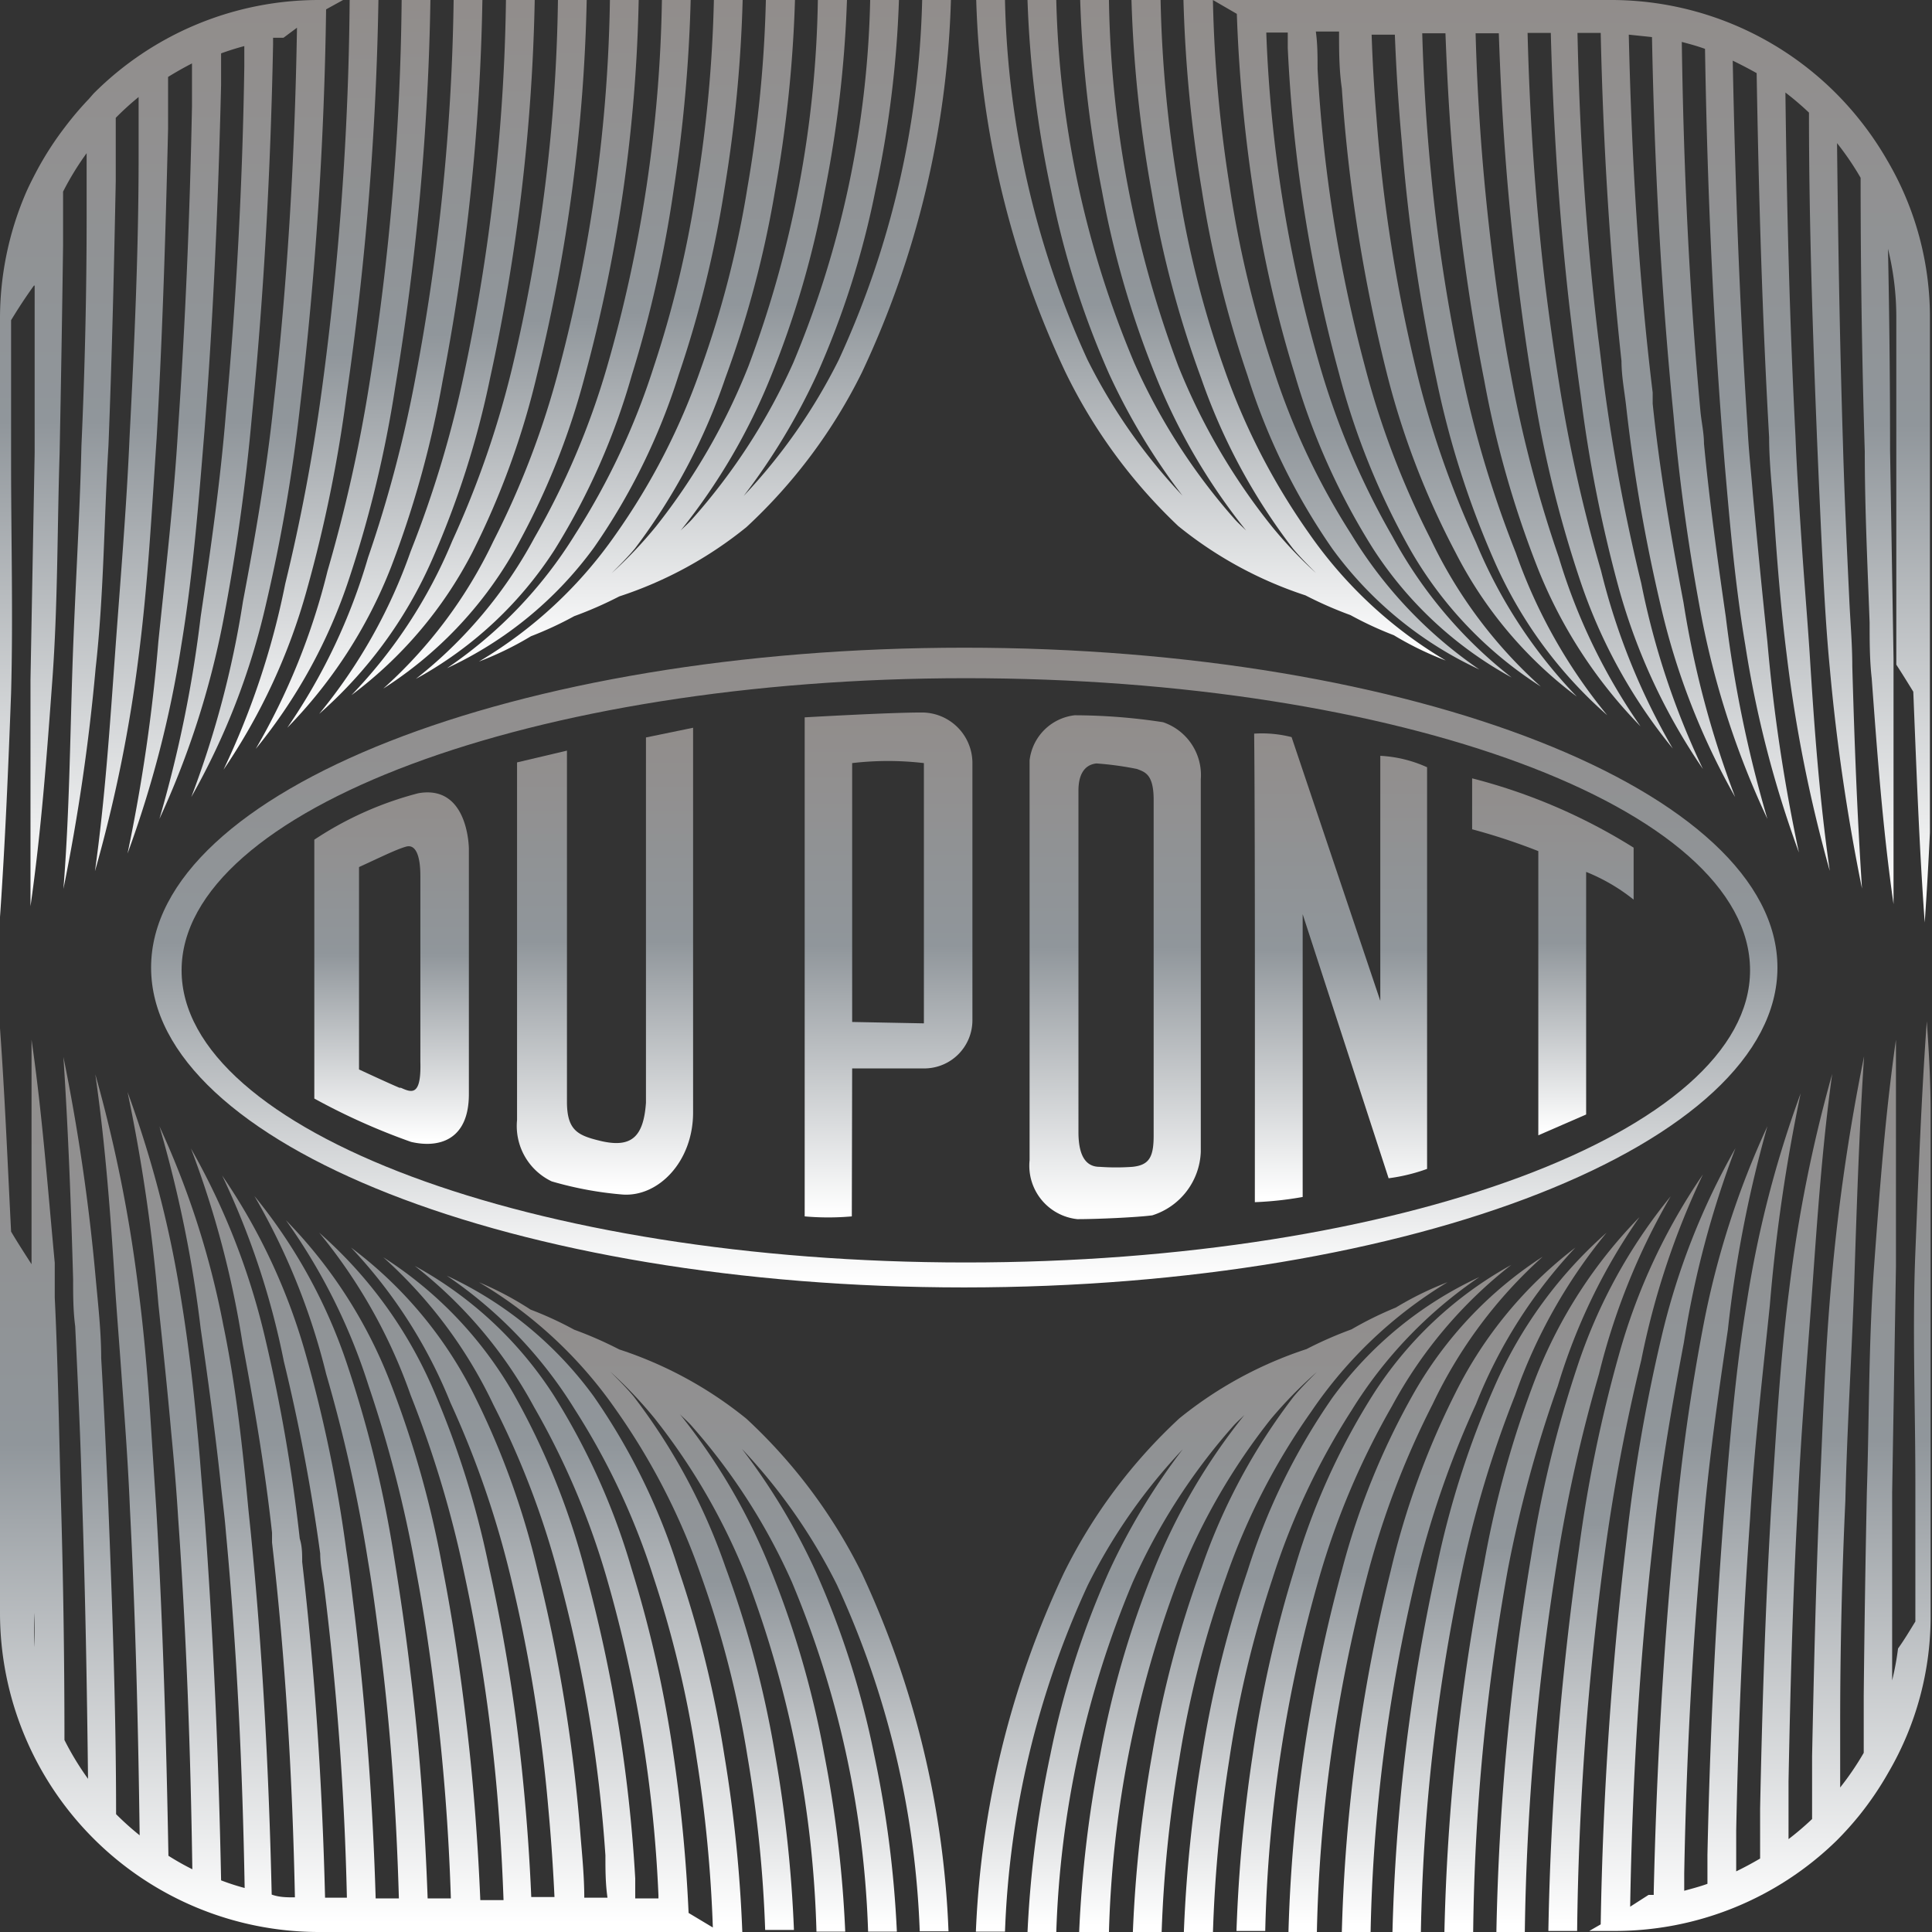 <svg xmlns="http://www.w3.org/2000/svg" xmlns:xlink="http://www.w3.org/1999/xlink" viewBox="0 0 55.75 55.75"><rect x="0" y="0" width="55.75" height="55.75" fill="#333333" stroke="none"/><defs><style>.cls-1{fill:url(#linear-gradient);}.cls-2{fill:url(#linear-gradient-2);}.cls-3{fill:url(#linear-gradient-3);}.cls-4{fill:url(#linear-gradient-4);}.cls-5{fill:url(#linear-gradient-5);}.cls-6{fill:url(#linear-gradient-6);}.cls-7{fill:url(#linear-gradient-7);}.cls-8{fill:url(#linear-gradient-8);}.cls-9{fill:url(#linear-gradient-9);}.cls-10{fill:url(#linear-gradient-10);}.cls-11{fill:url(#linear-gradient-11);}.cls-12{fill:url(#linear-gradient-12);}.cls-13{fill:url(#linear-gradient-13);}.cls-14{fill:url(#linear-gradient-14);}.cls-15{fill:url(#linear-gradient-15);}.cls-16{fill:url(#linear-gradient-16);}.cls-17{fill:url(#linear-gradient-17);}.cls-18{fill:url(#linear-gradient-18);}.cls-19{fill:url(#linear-gradient-19);}.cls-20{fill:url(#linear-gradient-20);}.cls-21{fill:url(#linear-gradient-21);}.cls-22{fill:url(#linear-gradient-22);}.cls-23{fill:url(#linear-gradient-23);}.cls-24{fill:url(#linear-gradient-24);}.cls-25{fill:url(#linear-gradient-25);}.cls-26{fill:url(#linear-gradient-26);}.cls-27{fill:url(#linear-gradient-27);}.cls-28{fill:url(#linear-gradient-28);}.cls-29{fill:url(#linear-gradient-29);}.cls-30{fill:url(#linear-gradient-30);}.cls-31{fill:url(#linear-gradient-31);}</style><linearGradient id="linear-gradient" x1="44.82" y1="32.75" x2="44.82" y2="22.48" gradientUnits="userSpaceOnUse"><stop offset="0.01" stop-color="#fff"/><stop offset="0.54" stop-color="#90969b"/><stop offset="1" stop-color="#918d8b"/></linearGradient><linearGradient id="linear-gradient-2" x1="27.83" y1="37.16" x2="27.83" y2="18.69" xlink:href="#linear-gradient"/><linearGradient id="linear-gradient-3" x1="38.7" y1="34.69" x2="38.7" y2="21.17" xlink:href="#linear-gradient"/><linearGradient id="linear-gradient-4" x1="32.18" y1="35.18" x2="32.18" y2="20.64" xlink:href="#linear-gradient"/><linearGradient id="linear-gradient-5" x1="25.64" y1="35.18" x2="25.64" y2="20.57" xlink:href="#linear-gradient"/><linearGradient id="linear-gradient-6" x1="17.44" y1="34.46" x2="17.44" y2="20.97" xlink:href="#linear-gradient"/><linearGradient id="linear-gradient-7" x1="11.28" y1="33" x2="11.28" y2="22.86" xlink:href="#linear-gradient"/><linearGradient id="linear-gradient-8" x1="4.95" y1="26.46" x2="4.95" y2="0" xlink:href="#linear-gradient"/><linearGradient id="linear-gradient-9" x1="8.68" y1="22.21" x2="8.68" y2="0" xlink:href="#linear-gradient"/><linearGradient id="linear-gradient-10" x1="9.89" y1="21.61" x2="9.89" y2="0" xlink:href="#linear-gradient"/><linearGradient id="linear-gradient-11" x1="11.11" y1="20.97" x2="11.11" y2="0" xlink:href="#linear-gradient"/><linearGradient id="linear-gradient-12" x1="12.32" y1="20.6" x2="12.32" y2="0" xlink:href="#linear-gradient"/><linearGradient id="linear-gradient-13" x1="13.53" y1="20.1" x2="13.53" y2="0" xlink:href="#linear-gradient"/><linearGradient id="linear-gradient-14" x1="14.74" y1="19.84" x2="14.74" y2="0" xlink:href="#linear-gradient"/><linearGradient id="linear-gradient-15" x1="15.95" y1="19.59" x2="15.95" y2="0" xlink:href="#linear-gradient"/><linearGradient id="linear-gradient-16" x1="17.17" y1="19.28" x2="17.17" y2="0" xlink:href="#linear-gradient"/><linearGradient id="linear-gradient-17" x1="20.63" y1="19.09" x2="20.63" y2="0" xlink:href="#linear-gradient"/><linearGradient id="linear-gradient-18" x1="44.95" y1="26.66" x2="44.95" y2="0" xlink:href="#linear-gradient"/><linearGradient id="linear-gradient-19" x1="34.96" y1="19.09" x2="34.96" y2="0" xlink:href="#linear-gradient"/><linearGradient id="linear-gradient-20" x1="10.71" y1="55.75" x2="10.71" y2="29.67" xlink:href="#linear-gradient"/><linearGradient id="linear-gradient-21" x1="20.62" y1="55.75" x2="20.62" y2="37.04" xlink:href="#linear-gradient"/><linearGradient id="linear-gradient-22" x1="50.8" y1="55.75" x2="50.8" y2="29.47" xlink:href="#linear-gradient"/><linearGradient id="linear-gradient-23" x1="46.91" y1="55.75" x2="46.91" y2="33.92" xlink:href="#linear-gradient"/><linearGradient id="linear-gradient-24" x1="45.7" y1="55.75" x2="45.7" y2="34.52" xlink:href="#linear-gradient"/><linearGradient id="linear-gradient-25" x1="44.49" y1="55.75" x2="44.49" y2="35.16" xlink:href="#linear-gradient"/><linearGradient id="linear-gradient-26" x1="43.28" y1="55.75" x2="43.28" y2="35.53" xlink:href="#linear-gradient"/><linearGradient id="linear-gradient-27" x1="42.07" y1="55.75" x2="42.07" y2="36.03" xlink:href="#linear-gradient"/><linearGradient id="linear-gradient-28" x1="40.86" y1="55.75" x2="40.86" y2="36.29" xlink:href="#linear-gradient"/><linearGradient id="linear-gradient-29" x1="39.65" y1="55.75" x2="39.65" y2="36.54" xlink:href="#linear-gradient"/><linearGradient id="linear-gradient-30" x1="38.43" y1="55.75" x2="38.43" y2="36.85" xlink:href="#linear-gradient"/><linearGradient id="linear-gradient-31" x1="34.97" y1="55.75" x2="34.97" y2="37.04" xlink:href="#linear-gradient"/></defs><title>Ресурс 1</title><g id="Слой_2" data-name="Слой 2"><g id="Слой_1-2" data-name="Слой 1"><path class="cls-1" d="M42.48,23.93a17.59,17.59,0,0,1,1.91.63v8.2l1.38-.6v-7a5.4,5.4,0,0,1,1.37.8s0-1,0-1.5a16.43,16.43,0,0,0-4.66-2C42.48,23,42.48,23.33,42.48,23.93Z"/><path class="cls-2" d="M4.36,27.92c0,5.1,10.5,9.23,23.46,9.23S51.29,33,51.29,27.92s-10.5-9.23-23.46-9.23S4.36,22.82,4.36,27.92ZM50.5,28c0,4.66-10.13,8.43-22.63,8.43S5.24,32.62,5.24,28s10.13-8.43,22.63-8.43S50.5,23.3,50.5,28Z"/><path class="cls-3" d="M36.21,34.69a9.9,9.9,0,0,0,1.38-.15V26.38L40.07,34a5.19,5.19,0,0,0,1.11-.27V22.14a3.71,3.71,0,0,0-1.35-.33c0,1.45,0,7.07,0,7.07l-2.56-7.61a3.47,3.47,0,0,0-1.08-.1C36.22,23.75,36.21,32.21,36.21,34.69Z"/><path class="cls-4" d="M29.71,21.94c0,3,0,8.62,0,11.54a1.55,1.55,0,0,0,1.38,1.7c.56,0,1.7-.05,2.16-.11a2,2,0,0,0,1.4-1.83c0-2.4,0-7.89,0-10.75a1.61,1.61,0,0,0-1.09-1.65,17,17,0,0,0-2.55-.2A1.48,1.48,0,0,0,29.71,21.94Zm3.1.25c.23.09.48.15.48.89,0,.14,0,7.78,0,9.69,0,.62-.13.85-.61.9a6.59,6.59,0,0,1-.95,0c-.3,0-.61-.18-.61-1,0-2.33,0-7.51,0-9.86,0-.41.14-.74.52-.78A9.15,9.15,0,0,1,32.81,22.19Z"/><path class="cls-5" d="M24.59,30.83h2.12a1.39,1.39,0,0,0,1.35-1.39c0-2,0-5.36,0-7.45a1.46,1.46,0,0,0-1.47-1.43c-.95,0-3.37.14-3.37.14s0,11.79,0,14.4a7.65,7.65,0,0,0,1.36,0Zm0-1.34s0-5.54,0-7.47a8.88,8.88,0,0,1,2.07,0v7.51Z"/><path class="cls-6" d="M20,32.1V21l-1.36.28V31.82c-.07,1-.43,1.3-1.28,1.11-.67-.16-1-.29-1-1.14,0-2.73,0-10.13,0-10.13L14.92,22s0,7.81,0,10.32a1.77,1.77,0,0,0,1,1.77,10.3,10.3,0,0,0,2.05.38C19,34.54,20,33.52,20,32.1Z"/><path class="cls-7" d="M13.53,31.57c0-1.85,0-7.07,0-7.07s0-1.87-1.46-1.61a9.91,9.91,0,0,0-3,1.34c0,1.5,0,7.47,0,7.47a18.84,18.84,0,0,0,2.79,1.25C12.62,33.13,13.53,32.94,13.53,31.57Zm-2-.18c-.29-.12-1.17-.53-1.17-.53s0-4.73,0-5.84c.55-.25,1.07-.51,1.36-.59s.41.3.41.84c0,1.34,0,4,0,5.36C12.16,31.64,11.88,31.53,11.57,31.39Z"/><path class="cls-8" d="M.32,20c.06-2.22,0-4.44,0-6.66V9.24q.32-.53.66-1H1C1,9.82,1,11.45,1,13.07L.88,19.61q0,3.27,0,6.54c.31-2.16.47-4.34.63-6.52s.14-4.36.21-6.54q.06-3,.1-6,0-.78,0-1.56a8.23,8.23,0,0,1,.68-1.11c0,.6,0,1.19,0,1.79q0,3.32-.15,6.65c-.05,2.14-.19,4.27-.26,6.41S2,23.51,1.83,25.65a58,58,0,0,0,.93-6.37C3,17.14,3,15,3.13,12.85c.1-2.54.16-5.08.21-7.62,0-.61,0-1.22,0-1.83A8.31,8.31,0,0,1,4,2.8c0,.57,0,1.15,0,1.72,0,2.69-.12,5.38-.26,8.07-.09,2.1-.27,4.19-.42,6.28s-.29,4.19-.58,6.27A41.16,41.16,0,0,0,4,18.94c.27-2.09.38-4.2.52-6.3.17-3,.26-5.94.33-8.92,0-.5,0-1,0-1.5q.34-.21.69-.39c0,.41,0,.83,0,1.24-.06,3.1-.19,6.2-.4,9.29-.12,2.06-.36,4.11-.57,6.15a49.85,49.85,0,0,1-.89,6.12,31.33,31.33,0,0,0,1.55-6c.34-2.05.5-4.12.67-6.19.26-3.34.4-6.69.48-10,0-.3,0-.6,0-.9q.33-.12.67-.21,0,.29,0,.59C7,5.2,6.83,8.56,6.52,11.9c-.16,2-.44,3.94-.73,5.9A36,36,0,0,1,4.6,23.63a24.79,24.79,0,0,0,1.84-5.71A59.49,59.49,0,0,0,7.27,12c.35-3.56.54-7.13.61-10.72V1.09l.3,0L8.57.8C8.51,4.41,8.31,8,7.9,11.62c-.2,1.93-.53,3.84-.89,5.74A27.92,27.92,0,0,1,5.52,23,20.51,20.51,0,0,0,7.66,17.5a48.58,48.58,0,0,0,1-5.79A110.58,110.58,0,0,0,9.41.27L9.9,0H9.21A9.18,9.18,0,0,0,2.7,2.7l-.14.16h0a9.25,9.25,0,0,0-.68.8h0a9.2,9.2,0,0,0-.82,1.27h0c-.12.23-.24.46-.34.7A9.18,9.18,0,0,0,0,9.21V26.46C.15,24.3.24,22.15.32,20Z"/><path class="cls-9" d="M10,11.41A89.61,89.61,0,0,0,10.92,0h-.83a88.87,88.87,0,0,1-.81,11.3,54.36,54.36,0,0,1-1.05,5.55,22.83,22.83,0,0,1-1.78,5.36A17.49,17.49,0,0,0,8.86,17,40,40,0,0,0,10,11.41Z"/><path class="cls-10" d="M12.42,0h-.83a74.3,74.3,0,0,1-.93,11.07,43.92,43.92,0,0,1-1.21,5.41,19.39,19.39,0,0,1-2.07,5.13,15.35,15.35,0,0,0,2.7-4.93A33.91,33.91,0,0,0,11.4,11.2,75.06,75.06,0,0,0,12.42,0Z"/><path class="cls-11" d="M12,10.84a36.35,36.35,0,0,1-1.38,5.25A17.07,17.07,0,0,1,8.29,21a13.82,13.82,0,0,0,3-4.65A29.16,29.16,0,0,0,12.77,11,63.51,63.51,0,0,0,13.92,0h-.83A62.78,62.78,0,0,1,12,10.84Z"/><path class="cls-12" d="M14.14,10.92A56,56,0,0,0,15.43,0h-.83A55.3,55.3,0,0,1,13.4,10.75a31.42,31.42,0,0,1-1.55,5.16A15.37,15.37,0,0,1,9.21,20.6a12.71,12.71,0,0,0,3.25-4.43A26,26,0,0,0,14.14,10.92Z"/><path class="cls-13" d="M13.63,15.94A23.24,23.24,0,0,0,15.5,10.8,49.2,49.2,0,0,0,16.93,0h-.83a48.46,48.46,0,0,1-1.32,10.61,27.41,27.41,0,0,1-1.73,5,14.27,14.27,0,0,1-2.91,4.45A12,12,0,0,0,13.63,15.94Z"/><path class="cls-14" d="M16.14,10.61a24.61,24.61,0,0,1-1.9,5,13.46,13.46,0,0,1-3.18,4.26,11.42,11.42,0,0,0,3.76-3.94,21.31,21.31,0,0,0,2.06-5.09A44.82,44.82,0,0,0,18.43,0H17.6A44.08,44.08,0,0,1,16.14,10.61Z"/><path class="cls-15" d="M18.23,10.83a35,35,0,0,0,1.21-5.36A43.24,43.24,0,0,0,19.93,0H19.1a40.37,40.37,0,0,1-1.59,10.61,22.36,22.36,0,0,1-2.09,4.91A13,13,0,0,1,12,19.59a11.09,11.09,0,0,0,4-3.72A19.73,19.73,0,0,0,18.23,10.83Z"/><path class="cls-16" d="M17.14,15.8a18.36,18.36,0,0,0,2.45-5A32,32,0,0,0,20.9,5.49,39.82,39.82,0,0,0,21.43,0H20.6a39.14,39.14,0,0,1-.49,5.36,31.22,31.22,0,0,1-1.25,5.24,20.49,20.49,0,0,1-2.27,4.83,12.73,12.73,0,0,1-3.69,3.85A10.94,10.94,0,0,0,17.14,15.8Z"/><path class="cls-17" d="M20.93,10.91a29.87,29.87,0,0,0,1.43-5.38A37.41,37.41,0,0,0,22.94,0H22.1a36.7,36.7,0,0,1-.53,5.4,29.11,29.11,0,0,1-1.35,5.25,19.21,19.21,0,0,1-2.46,4.78,12.64,12.64,0,0,1-3.94,3.66,9.29,9.29,0,0,0,1.5-.73,10.3,10.3,0,0,0,1.25-.58,11.27,11.27,0,0,0,1.3-.57,11.49,11.49,0,0,0,3.67-2,15.34,15.34,0,0,0,3.33-4.46A27,27,0,0,0,27.44,0h-.83A26.24,26.24,0,0,1,24.2,10.39a16.31,16.31,0,0,1-2.74,3.92,18.47,18.47,0,0,0,2.12-3.52A25.09,25.09,0,0,0,25.26,5.5,31,31,0,0,0,25.94,0h-.83a28.64,28.64,0,0,1-2.22,10.47A17.64,17.64,0,0,1,20,14.95c-.11.13-.24.24-.36.36a17.53,17.53,0,0,0,2.61-4.46,27.29,27.29,0,0,0,1.55-5.33A34,34,0,0,0,24.44,0H23.6a31.39,31.39,0,0,1-2,10.56,18.28,18.28,0,0,1-2.67,4.63,12.46,12.46,0,0,1-1.28,1.35c.23-.23.46-.46.67-.71A17.44,17.44,0,0,0,20.93,10.91Z"/><path class="cls-18" d="M34.15,0a39.84,39.84,0,0,0,.53,5.49A32,32,0,0,0,36,10.84a18.36,18.36,0,0,0,2.45,5,10.94,10.94,0,0,0,4.24,3.48A12.72,12.72,0,0,1,39,15.43a20.49,20.49,0,0,1-2.27-4.83,31.22,31.22,0,0,1-1.25-5.24A39.15,39.15,0,0,1,35,0l.69.4a44,44,0,0,0,.47,5.07,35,35,0,0,0,1.21,5.36,19.73,19.73,0,0,0,2.25,5,11.09,11.09,0,0,0,4,3.72,13,13,0,0,1-3.44-4.07,22.36,22.36,0,0,1-2.09-4.91A39.47,39.47,0,0,1,36.54.94l0,0h.62c0,.15,0,.3,0,.45a43.45,43.45,0,0,0,1.48,9.39,21.31,21.31,0,0,0,2.06,5.09,11.42,11.42,0,0,0,3.76,3.94,13.46,13.46,0,0,1-3.18-4.26,24.6,24.6,0,0,1-1.9-5,42.1,42.1,0,0,1-1.36-8.56c0-.36,0-.72-.05-1.08h.67c0,.55,0,1.09.08,1.64a46.7,46.7,0,0,0,1.29,8.19A23.24,23.24,0,0,0,42,15.94a12,12,0,0,0,3.5,4.16,14.27,14.27,0,0,1-2.91-4.45,27.41,27.41,0,0,1-1.73-5,45.16,45.16,0,0,1-1.14-7.25q-.1-1.2-.14-2.4h.67q.06,1.55.2,3.09a52.06,52.06,0,0,0,1,6.86,26,26,0,0,0,1.68,5.26,12.71,12.71,0,0,0,3.25,4.43,15.37,15.37,0,0,1-2.64-4.69,31.41,31.41,0,0,1-1.55-5.16,50.28,50.28,0,0,1-.9-5.83c-.13-1.32-.21-2.64-.25-4h.67c.06,1.57.15,3.13.32,4.69.19,1.78.45,3.56.8,5.33a29.16,29.16,0,0,0,1.51,5.33,13.81,13.81,0,0,0,3,4.65,17.06,17.06,0,0,1-2.36-4.88,36.36,36.36,0,0,1-1.38-5.25c-.27-1.41-.47-2.84-.63-4.27-.21-1.86-.34-3.73-.39-5.6h.67c.07,2.12.21,4.22.45,6.32.15,1.31.32,2.61.54,3.91a33.92,33.92,0,0,0,1.33,5.48,15.35,15.35,0,0,0,2.7,4.93,19.38,19.38,0,0,1-2.07-5.13,43.9,43.9,0,0,1-1.21-5.41c-.16-1-.29-1.93-.41-2.91-.28-2.39-.44-4.8-.5-7.2h.67c.07,2.65.24,5.28.54,7.91.1.84.2,1.69.32,2.53A40,40,0,0,0,46.72,17a17.49,17.49,0,0,0,2.42,5.19,22.82,22.82,0,0,1-1.78-5.36,54.32,54.32,0,0,1-1.05-5.55c-.07-.51-.12-1-.19-1.53-.35-2.92-.54-5.86-.6-8.8h.67c.07,3.17.26,6.33.6,9.47,0,.42.08.84.13,1.26a48.6,48.6,0,0,0,1,5.79A20.5,20.5,0,0,0,50.07,23a27.91,27.91,0,0,1-1.49-5.61c-.36-1.9-.69-3.81-.89-5.74,0-.11,0-.21,0-.32C47.27,7.88,47.08,4.43,47,1l.67.07c.07,3.64.26,7.27.62,10.9h0a59.45,59.45,0,0,0,.83,5.94A24.79,24.79,0,0,0,51,23.63,36,36,0,0,1,49.8,17.8c-.24-1.66-.47-3.32-.63-5,0-.3-.07-.61-.1-.91-.33-3.55-.49-7.12-.54-10.68.23.06.45.12.67.2.06,3.67.21,7.34.49,11l.08,1c.15,1.73.3,3.47.59,5.19a31.32,31.32,0,0,0,1.55,6A49.8,49.8,0,0,1,51,18.52c-.15-1.42-.29-2.85-.42-4.27-.05-.63-.12-1.25-.15-1.88C50.2,8.84,50.07,5.29,50,1.75q.35.17.69.36c.06,3.51.16,7,.36,10.51,0,.74.09,1.49.14,2.23.09,1.36.2,2.72.37,4.07a41.14,41.14,0,0,0,1.24,6.21c-.3-2.09-.45-4.18-.58-6.27-.07-1.06-.16-2.12-.23-3.18s-.14-2.06-.18-3.1c-.17-3.3-.25-6.61-.29-9.91a8.29,8.29,0,0,1,.68.58c0,3.2.11,6.4.24,9.6.05,1.16.1,2.33.16,3.49.05,1,.11,2,.2,2.93a58,58,0,0,0,.93,6.37c-.14-2.14-.22-4.28-.28-6.41,0-.66-.06-1.31-.09-2-.07-1.48-.14-3-.18-4.44-.09-2.88-.14-5.77-.17-8.66a8.25,8.25,0,0,1,.68,1q0,4,.12,7.9c0,1.65.08,3.29.14,4.94,0,.53,0,1.07.06,1.6.16,2.18.32,4.36.63,6.52l0-6.54V19l-.1-6q0-2.91-.06-5.82a8.21,8.21,0,0,1,.24,2v10c.17.26.33.52.49.78v0c.09,2.22.17,4.44.33,6.66.06-.87.11-1.74.15-2.6V9.21a8.92,8.92,0,0,0-1.23-4.58h0a9.24,9.24,0,0,0-.82-1.2h0A9.17,9.17,0,0,0,46.54,0H34.15Z"/><path class="cls-19" d="M32.65,0a37.42,37.42,0,0,0,.58,5.53,29.87,29.87,0,0,0,1.43,5.38,17.43,17.43,0,0,0,2.65,4.92c.21.25.44.48.67.71a12.48,12.48,0,0,1-1.28-1.35A18.28,18.28,0,0,1,34,10.56,31.39,31.39,0,0,1,32,0h-.83a34,34,0,0,0,.63,5.52,27.28,27.28,0,0,0,1.55,5.33,17.53,17.53,0,0,0,2.61,4.46c-.12-.12-.25-.23-.36-.36a17.64,17.64,0,0,1-2.87-4.48A28.64,28.64,0,0,1,30.48,0h-.83a31,31,0,0,0,.68,5.5A25.09,25.09,0,0,0,32,10.78a18.47,18.47,0,0,0,2.12,3.52,16.31,16.31,0,0,1-2.74-3.92A26.23,26.23,0,0,1,29,0h-.83a27,27,0,0,0,2.57,10.73A15.34,15.34,0,0,0,34,15.18a11.49,11.49,0,0,0,3.67,2,11.28,11.28,0,0,0,1.3.57,10.28,10.28,0,0,0,1.25.58,9.3,9.3,0,0,0,1.5.73,12.64,12.64,0,0,1-3.94-3.66,19.21,19.21,0,0,1-2.46-4.78A29.1,29.1,0,0,1,34,5.4,36.71,36.71,0,0,1,33.49,0h-.83Z"/><path class="cls-20" d="M20.9,50.64a32,32,0,0,0-1.32-5.35,18.36,18.36,0,0,0-2.45-5,10.94,10.94,0,0,0-4.24-3.48,12.72,12.72,0,0,1,3.69,3.85,20.49,20.49,0,0,1,2.27,4.83,31.22,31.22,0,0,1,1.25,5.24,40,40,0,0,1,.47,4.89l-.7-.42a45.09,45.09,0,0,0-.44-4.59,35,35,0,0,0-1.21-5.36,19.73,19.73,0,0,0-2.25-5,11.09,11.09,0,0,0-4-3.72,13,13,0,0,1,3.44,4.07,22.36,22.36,0,0,1,2.09,4.91A39,39,0,0,1,19,54.69v.09h-.67c0-.19,0-.38,0-.58a43,43,0,0,0-1.45-8.89,21.31,21.31,0,0,0-2.06-5.09,11.41,11.41,0,0,0-3.76-3.94,13.45,13.45,0,0,1,3.18,4.26,24.6,24.6,0,0,1,1.9,5,41.64,41.64,0,0,1,1.33,8c0,.41,0,.81.06,1.22h-.67c0-.6-.06-1.21-.11-1.81a46.2,46.2,0,0,0-1.24-7.64,23.23,23.23,0,0,0-1.87-5.14A12,12,0,0,0,10.13,36,14.27,14.27,0,0,1,13,40.48a27.41,27.41,0,0,1,1.73,5,44.6,44.6,0,0,1,1.09,6.67q.12,1.3.18,2.59h-.67q-.07-1.65-.23-3.28a51.55,51.55,0,0,0-1-6.29A26,26,0,0,0,12.46,40a12.71,12.71,0,0,0-3.25-4.43,15.37,15.37,0,0,1,2.64,4.69,31.42,31.42,0,0,1,1.55,5.16,49.7,49.7,0,0,1,.84,5.24c.15,1.39.24,2.78.29,4.17h-.67c-.07-1.65-.19-3.29-.38-4.92s-.41-3.15-.72-4.72a29.16,29.16,0,0,0-1.51-5.33,13.81,13.81,0,0,0-3-4.65A17.06,17.06,0,0,1,10.64,40,36.34,36.34,0,0,1,12,45.29c.23,1.21.41,2.44.56,3.67.24,1.93.39,3.88.45,5.82h-.67c-.08-2.19-.23-4.37-.5-6.54-.13-1.11-.29-2.21-.47-3.32a33.91,33.91,0,0,0-1.33-5.48,15.35,15.35,0,0,0-2.7-4.93,19.4,19.4,0,0,1,2.07,5.13,43.91,43.91,0,0,1,1.21,5.41c.13.76.23,1.53.33,2.3.32,2.46.49,4.95.56,7.43h-.67c-.08-2.72-.28-5.44-.6-8.14-.08-.64-.15-1.28-.25-1.92a40,40,0,0,0-1.16-5.61,17.48,17.48,0,0,0-2.42-5.19,22.82,22.82,0,0,1,1.78,5.36,54.37,54.37,0,0,1,1.05,5.55c0,.31.07.62.11.93a88.36,88.36,0,0,1,.66,9H9.38c-.08-3.24-.29-6.47-.66-9.69,0-.22,0-.45-.07-.67a48.57,48.57,0,0,0-1-5.79,20.5,20.5,0,0,0-2.14-5.47A27.9,27.9,0,0,1,7,38.77c.34,1.81.65,3.63.85,5.46,0,.09,0,.19,0,.28.39,3.39.59,6.82.66,10.24-.23,0-.45,0-.67-.08-.08-3.51-.26-7-.61-10.51l-.06-.58C7,41.78,6.81,40,6.44,38.22A24.78,24.78,0,0,0,4.6,32.5a36,36,0,0,1,1.19,5.83c.21,1.46.41,2.92.57,4.39.05.5.12,1,.16,1.51.32,3.41.48,6.83.54,10.25q-.34-.09-.68-.22c-.07-3.53-.22-7-.48-10.56q-.07-.79-.13-1.58c-.13-1.54-.29-3.08-.54-4.61a31.33,31.33,0,0,0-1.55-6,49.83,49.83,0,0,1,.89,6.12c.13,1.23.26,2.46.37,3.7.08.82.15,1.64.2,2.46.24,3.38.36,6.77.41,10.15q-.36-.18-.69-.39c-.06-3.35-.16-6.69-.35-10-.06-.93-.12-1.87-.18-2.8-.08-1.17-.18-2.34-.33-3.5A41.14,41.14,0,0,0,2.75,31c.3,2.09.45,4.18.58,6.27.06.87.13,1.73.19,2.6.09,1.22.18,2.45.23,3.68.16,3.13.24,6.27.28,9.41a8.3,8.3,0,0,1-.68-.61c0-3-.11-6-.23-9.06-.06-1.37-.12-2.73-.2-4.1,0-.77-.09-1.55-.16-2.32a57.93,57.93,0,0,0-.93-6.37c.14,2.14.22,4.28.28,6.41,0,.45,0,.91.06,1.36.08,1.68.16,3.36.2,5,.09,2.68.14,5.37.17,8.06a8.24,8.24,0,0,1-.68-1.12q0-3.6-.11-7.2c-.05-1.86-.08-3.71-.17-5.57,0-.33,0-.65,0-1C1.38,34.32,1.22,32.14.91,30q0,3.25,0,6.48c-.2-.31-.4-.62-.59-.94C.22,33.57.14,31.62,0,29.67V46.54a9.21,9.21,0,0,0,9.21,9.21H21.42A40.51,40.51,0,0,0,20.9,50.64ZM1,46.54V41.81l0,1.24c0,1.49,0,3,0,4.48A8.25,8.25,0,0,1,1,46.54Z"/><path class="cls-21" d="M22.36,50.59a29.88,29.88,0,0,0-1.43-5.38,17.44,17.44,0,0,0-2.65-4.92c-.21-.25-.44-.48-.67-.71a12.48,12.48,0,0,1,1.28,1.35,18.28,18.28,0,0,1,2.67,4.63,31.12,31.12,0,0,1,2,10.18h.83a34.55,34.55,0,0,0-.61-5.14,27.29,27.29,0,0,0-1.55-5.33,17.53,17.53,0,0,0-2.61-4.46c.12.12.25.23.36.36a17.64,17.64,0,0,1,2.87,4.48,28.41,28.41,0,0,1,2.2,10.09h.83a31.52,31.52,0,0,0-.66-5.13,25.09,25.09,0,0,0-1.69-5.28,18.47,18.47,0,0,0-2.12-3.52,16.31,16.31,0,0,1,2.74,3.92,26.05,26.05,0,0,1,2.39,10h.83A26.8,26.8,0,0,0,24.87,45.4a15.33,15.33,0,0,0-3.33-4.46,11.48,11.48,0,0,0-3.67-2,11.27,11.27,0,0,0-1.3-.57,10.27,10.27,0,0,0-1.26-.58A9.31,9.31,0,0,0,13.82,37a12.65,12.65,0,0,1,3.94,3.66,19.2,19.2,0,0,1,2.46,4.78,29.1,29.1,0,0,1,1.35,5.25,37.33,37.33,0,0,1,.51,5h.83A38,38,0,0,0,22.36,50.59Z"/><path class="cls-22" d="M55.6,29.47c-.16,2.22-.24,4.44-.33,6.66s0,4.44,0,6.66v4c-.16.26-.32.53-.5.78a8.17,8.17,0,0,1-.17.92c0-.23,0-.46,0-.69,0-1.58,0-3.16,0-4.73l.11-6.53,0-6.54c-.31,2.16-.47,4.34-.63,6.52s-.14,4.36-.21,6.54q-.06,2.93-.09,5.86,0,.83,0,1.66a8.28,8.28,0,0,1-.68,1c0-.61,0-1.21,0-1.82q0-3.23.15-6.46c.05-2.14.19-4.27.26-6.41s.14-4.27.28-6.41a58,58,0,0,0-.93,6.37c-.2,2.14-.26,4.28-.36,6.42-.1,2.47-.16,4.94-.21,7.41,0,.6,0,1.2,0,1.81a8.28,8.28,0,0,1-.68.58c0-.56,0-1.11,0-1.67.05-2.62.12-5.24.26-7.86.09-2.1.27-4.19.42-6.28s.29-4.18.58-6.27a41.15,41.15,0,0,0-1.24,6.21c-.27,2.09-.38,4.2-.52,6.3-.17,2.9-.26,5.79-.32,8.69q0,.72,0,1.44-.34.2-.69.37c0-.39,0-.79,0-1.18.06-3,.19-6,.4-9,.12-2.06.36-4.11.57-6.15a49.83,49.83,0,0,1,.89-6.12,31.33,31.33,0,0,0-1.55,6c-.34,2.05-.5,4.12-.67,6.19-.25,3.26-.4,6.52-.47,9.79,0,.28,0,.56,0,.83-.22.08-.45.14-.67.2,0-.17,0-.34,0-.5.06-3.27.23-6.54.53-9.79.16-2,.44-3.94.73-5.9A36,36,0,0,1,51,32.5a24.79,24.79,0,0,0-1.84,5.71,59.44,59.44,0,0,0-.83,5.94c-.34,3.48-.53,7-.61,10.45v.08l-.15,0-.53.34c.06-3.52.26-7,.66-10.54.2-1.93.53-3.84.89-5.74a27.93,27.93,0,0,1,1.49-5.61,20.51,20.51,0,0,0-2.14,5.47,48.59,48.59,0,0,0-1,5.79,110.18,110.18,0,0,0-.75,11.14l-.33.19h.69A9.16,9.16,0,0,0,53,53.11l0,0h0a9.28,9.28,0,0,0,.68-.76h0a9.26,9.26,0,0,0,.81-1.2h0a8.92,8.92,0,0,0,1.22-4.58V32.08C55.71,31.21,55.66,30.34,55.6,29.47Z"/><path class="cls-23" d="M45.56,44.72a89.09,89.09,0,0,0-.88,11h.83a88.35,88.35,0,0,1,.8-10.92,54.32,54.32,0,0,1,1.05-5.55,22.83,22.83,0,0,1,1.78-5.36,17.49,17.49,0,0,0-2.42,5.19A40,40,0,0,0,45.56,44.72Z"/><path class="cls-24" d="M44.93,45.06a43.88,43.88,0,0,1,1.21-5.41,19.39,19.39,0,0,1,2.07-5.13,15.35,15.35,0,0,0-2.7,4.93,33.92,33.92,0,0,0-1.33,5.48,74.59,74.59,0,0,0-1,10.82H44A73.86,73.86,0,0,1,44.93,45.06Z"/><path class="cls-25" d="M42.82,45.14a63.1,63.1,0,0,0-1.14,10.61h.83a62.34,62.34,0,0,1,1-10.46A36.36,36.36,0,0,1,44.95,40a17.07,17.07,0,0,1,2.36-4.88,13.82,13.82,0,0,0-3,4.65A29.16,29.16,0,0,0,42.82,45.14Z"/><path class="cls-26" d="M43.13,40a26,26,0,0,0-1.68,5.26,55.64,55.64,0,0,0-1.27,10.54H41a54.89,54.89,0,0,1,1.17-10.38,31.41,31.41,0,0,1,1.55-5.16,15.38,15.38,0,0,1,2.64-4.69A12.72,12.72,0,0,0,43.13,40Z"/><path class="cls-27" d="M42,40.19a23.23,23.23,0,0,0-1.87,5.14,48.83,48.83,0,0,0-1.41,10.42h.83a48.07,48.07,0,0,1,1.31-10.23,27.4,27.4,0,0,1,1.73-5A14.27,14.27,0,0,1,45.46,36,12,12,0,0,0,42,40.19Z"/><path class="cls-28" d="M40.78,40.23a21.31,21.31,0,0,0-2.06,5.09,44.44,44.44,0,0,0-1.54,10.43H38a43.7,43.7,0,0,1,1.44-10.23,24.6,24.6,0,0,1,1.9-5,13.46,13.46,0,0,1,3.18-4.26A11.42,11.42,0,0,0,40.78,40.23Z"/><path class="cls-29" d="M39.61,40.26a19.73,19.73,0,0,0-2.25,5,35,35,0,0,0-1.21,5.36,44,44,0,0,0-.47,5.1h.83a40,40,0,0,1,1.57-10.24,22.36,22.36,0,0,1,2.09-4.91,13,13,0,0,1,3.44-4.07A11.09,11.09,0,0,0,39.61,40.26Z"/><path class="cls-30" d="M38.45,40.33a18.36,18.36,0,0,0-2.45,5,32,32,0,0,0-1.32,5.35,40.49,40.49,0,0,0-.52,5.11H35a39.8,39.8,0,0,1,.47-5,31.23,31.23,0,0,1,1.25-5.24A20.49,20.49,0,0,1,39,40.7a12.72,12.72,0,0,1,3.69-3.85A10.94,10.94,0,0,0,38.45,40.33Z"/><path class="cls-31" d="M39,38.36a11.28,11.28,0,0,0-1.3.57,11.49,11.49,0,0,0-3.67,2,15.34,15.34,0,0,0-3.33,4.46,26.8,26.8,0,0,0-2.54,10.35H29a26.05,26.05,0,0,1,2.39-10,16.31,16.31,0,0,1,2.74-3.92A18.47,18.47,0,0,0,32,45.35a25.09,25.09,0,0,0-1.69,5.28,31.52,31.52,0,0,0-.66,5.13h.83a28.41,28.41,0,0,1,2.2-10.09,17.64,17.64,0,0,1,2.87-4.48c.11-.13.24-.24.36-.36a17.53,17.53,0,0,0-2.61,4.46,27.28,27.28,0,0,0-1.55,5.33,34.53,34.53,0,0,0-.61,5.14H32a31.13,31.13,0,0,1,2-10.18,18.28,18.28,0,0,1,2.67-4.63A12.48,12.48,0,0,1,38,39.59c-.23.23-.46.46-.67.71a17.43,17.43,0,0,0-2.65,4.92,29.88,29.88,0,0,0-1.43,5.38,38,38,0,0,0-.56,5.16h.83a37.31,37.31,0,0,1,.51-5,29.09,29.09,0,0,1,1.35-5.25,19.2,19.2,0,0,1,2.46-4.78A12.65,12.65,0,0,1,41.77,37a9.3,9.3,0,0,0-1.49.73A10.26,10.26,0,0,0,39,38.36Z"/></g></g></svg>